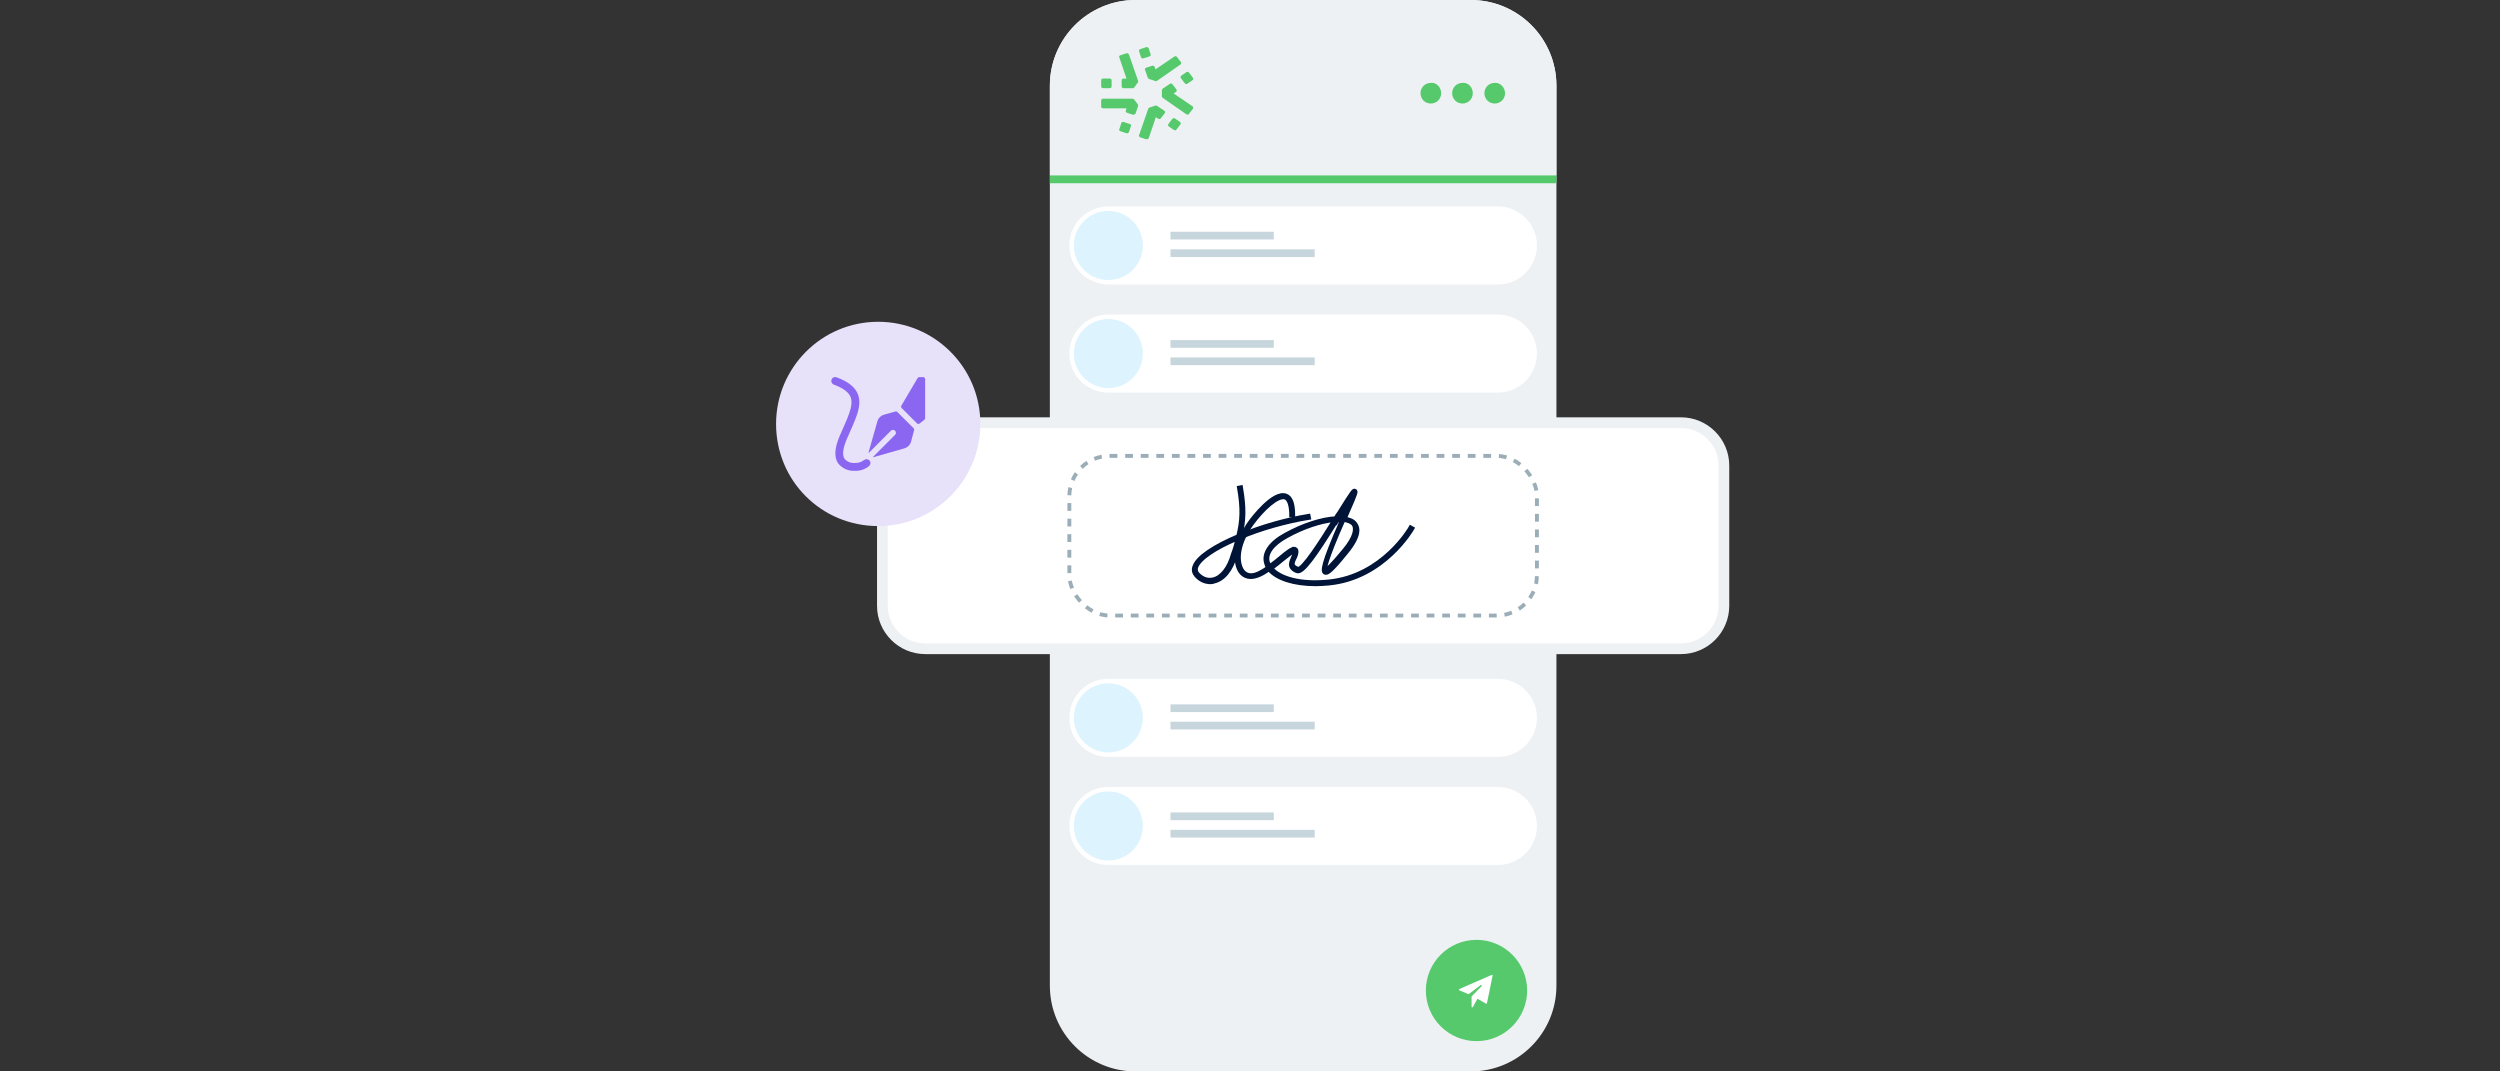 <?xml version="1.0" encoding="UTF-8"?>
<svg id="Calque_1" data-name="Calque 1" xmlns="http://www.w3.org/2000/svg" viewBox="0 0 700 300">
  <rect x="0" y="0" width="700" height="300" fill="#333333" stroke="none"/>
  <defs>
    <style>
      .cls-1 {
        fill: #55c96b;
      }

      .cls-2 {
        fill: #e7e1fa;
      }

      .cls-3 {
        fill: none;
        stroke: #9baeb8;
        stroke-dasharray: 2.18;
        stroke-width: 1.09px;
      }

      .cls-3, .cls-4, .cls-5 {
        stroke-miterlimit: 10;
      }

      .cls-4 {
        stroke: #eef1f4;
        stroke-width: 3px;
      }

      .cls-4, .cls-6 {
        fill: #fff;
      }

      .cls-5 {
        fill: #001438;
        stroke: #001438;
      }

      .cls-7 {
        fill: #8b67f1;
      }

      .cls-8 {
        fill: #eef1f4;
      }

      .cls-9 {
        fill: #ddf3fe;
      }

      .cls-10 {
        fill: #c7d5dc;
      }
    </style>
  </defs>
  <path class="cls-1" d="M364.31,13.41h1.75c.27,0,.49.22.49.49v1.76c0,.27-.22.49-.49.49h-1.75c-.27,0-.49-.22-.49-.49v-1.75c0-.27.22-.49.49-.49Z" transform="translate(13.36 113.75) rotate(-18.03)"/>
  <path class="cls-8" d="M293.96,24c0-13.26,10.74-24,24-24h93.84c13.26,0,24,10.74,24,24v252c0,13.26-10.74,24-24,24h-93.84c-13.26,0-24-10.74-24-24V24Z"/>
  <path class="cls-8" d="M293.96,24c0-13.26,10.74-24,24-24h93.84c13.26,0,24,10.74,24,24v25.08h-141.84v-25.08Z"/>
  <path class="cls-1" d="M293.96,49.12h141.84v2.19h-141.84v-2.19Z"/>
  <path class="cls-1" d="M403.52,26.1c0,1.63-1.27,2.89-2.89,2.89s-2.89-1.26-2.89-2.89,1.27-2.89,2.89-2.89c1.63-.18,2.89,1.26,2.89,2.89Z"/>
  <path class="cls-1" d="M412.38,26.1c0,1.63-1.27,2.89-2.89,2.89s-2.89-1.26-2.89-2.89,1.27-2.89,2.89-2.89c1.63-.18,2.89,1.26,2.89,2.89Z"/>
  <path class="cls-1" d="M421.41,26.1c0,1.63-1.27,2.89-2.89,2.89s-2.89-1.26-2.89-2.89,1.27-2.89,2.89-2.89c1.45-.18,2.89,1.26,2.89,2.89Z"/>
  <g>
    <path class="cls-6" d="M299.42,99c0-6,4.86-10.92,10.92-10.92h109.08c6,0,10.92,4.86,10.92,10.92h0c0,6-4.86,10.92-10.92,10.92h-109.14c-6,0-10.86-4.86-10.86-10.92h0Z"/>
    <path class="cls-10" d="M327.74,95.22h28.92v2.16h-28.92v-2.16Z"/>
    <path class="cls-10" d="M327.74,100.08h40.38v2.16h-40.38v-2.16Z"/>
    <path class="cls-9" d="M300.66,99c0-5.3,4.29-9.67,9.67-9.67h0c5.3,0,9.67,4.29,9.67,9.67h0c0,5.3-4.29,9.67-9.67,9.67h0c-5.3,0-9.67-4.37-9.67-9.67h0Z"/>
  </g>
  <path class="cls-6" d="M299.42,201c0-6,4.86-10.92,10.92-10.92h109.08c6,0,10.92,4.86,10.92,10.92h0c0,6-4.86,10.92-10.92,10.92h-109.14c-6,0-10.86-4.86-10.86-10.92h0Z"/>
  <path class="cls-10" d="M327.74,197.22h28.92v2.16h-28.92v-2.16Z"/>
  <path class="cls-10" d="M327.74,202.08h40.38v2.16h-40.38v-2.16Z"/>
  <path class="cls-9" d="M300.66,201c0-5.3,4.29-9.67,9.67-9.67h0c5.3,0,9.67,4.29,9.67,9.67h0c0,5.3-4.29,9.67-9.67,9.67h0c-5.3,0-9.67-4.37-9.67-9.67h0Z"/>
  <path class="cls-6" d="M299.42,231.27c0-6,4.86-10.92,10.92-10.92h109.08c6,0,10.92,4.86,10.92,10.92h0c0,6-4.86,10.92-10.92,10.92h-109.14c-6,0-10.86-4.86-10.86-10.92h0Z"/>
  <path class="cls-10" d="M327.74,227.49h28.92v2.16h-28.92v-2.16Z"/>
  <path class="cls-10" d="M327.74,232.35h40.38v2.16h-40.38v-2.16Z"/>
  <path class="cls-9" d="M300.66,231.27c0-5.3,4.29-9.67,9.67-9.67h0c5.3,0,9.67,4.29,9.67,9.67h0c0,5.3-4.29,9.67-9.67,9.67h0c-5.3,0-9.67-4.37-9.67-9.67h0Z"/>
  <g>
    <path class="cls-6" d="M299.42,68.73c0-6,4.86-10.92,10.92-10.92h109.08c6,0,10.92,4.86,10.92,10.92h0c0,6-4.86,10.92-10.92,10.92h-109.14c-6-.06-10.86-4.92-10.86-10.92h0Z"/>
    <path class="cls-10" d="M327.74,64.89h28.92v2.16h-28.92v-2.16Z"/>
    <path class="cls-10" d="M327.74,69.81h40.38v2.16h-40.38v-2.16Z"/>
    <path class="cls-9" d="M300.66,68.73c0-5.3,4.29-9.67,9.67-9.67h0c5.3,0,9.67,4.29,9.67,9.67h0c0,5.3-4.29,9.67-9.67,9.67h0c-5.38,0-9.67-4.37-9.67-9.67h0Z"/>
  </g>
  <path class="cls-4" d="M247.07,130.35c0-6.6,5.4-12,12-12h211.62c6.6,0,12,5.4,12,12v39.3c0,6.6-5.4,12-12,12h-211.62c-6.6,0-12-5.4-12-12v-39.3Z"/>
  <g>
    <path class="cls-1" d="M399.24,277.34c0-7.83,6.35-14.18,14.18-14.18h0c7.83,0,14.18,6.35,14.18,14.18h0c0,7.83-6.35,14.18-14.18,14.18h0c-7.83,0-14.18-6.35-14.18-14.18h0Z"/>
    <path class="cls-6" d="M417.86,273.02s-.06-.04-.1-.05-.07,0-.1.01l-9.02,3.94s-.07.04-.09.08c-.02.03-.03.08-.03.12,0,.04.01.08.04.12.02.03.05.06.09.08l2.48,1.02s.06.02.09.01c.03,0,.06-.02.09-.04l3.29-2.48s.09-.04.14-.04c.05,0,.09.03.13.07.03.04.05.09.04.14,0,.05-.02.1-.06.14l-2.75,2.8s-.03.04-.04.07c-.01.03-.02.05-.02.08v2.79s.01.09.04.13c.03.04.06.06.1.07.04.01.09,0,.13,0,.04-.02.07-.05.09-.09l1.24-2.25s.03-.04.06-.05c.02,0,.05,0,.07,0l2.29,1.33s.06.02.09.03c.03,0,.06,0,.09-.02.03-.01.05-.03.07-.06.02-.03.03-.05.04-.09l1.57-7.68s0-.08,0-.11c-.01-.04-.03-.07-.06-.09Z"/>
  </g>
  <g>
    <path class="cls-1" d="M320.95,13.2l-1.69.56c-.23.11-.45.34-.34.56l.56,1.69c.11.23.34.45.68.34l1.69-.56c.23-.11.45-.34.34-.56l-.56-1.69c-.11-.23-.45-.45-.68-.34Z"/>
    <path class="cls-1" d="M317.11,24.7h-2.48c-.34,0-.56-.23-.56-.45v-1.8c0-.23.23-.45.56-.45h.79l-2.03-5.97c-.11-.23.11-.56.34-.56l1.69-.56c.23-.11.56.11.68.34l2.59,7.44c0,.11,0,.34-.11.45l-1.01,1.35c-.11.23-.34.23-.45.23h0Z"/>
    <path class="cls-1" d="M310.69,21.99h-1.8c-.34,0-.56.23-.56.45v1.8c0,.23.23.45.56.45h1.8c.34,0,.56-.23.56-.45v-1.8c0-.23-.23-.45-.56-.45Z"/>
    <path class="cls-1" d="M317.23,32.13l-1.69-.56c-.23-.11-.45-.34-.34-.56l.23-.68h-6.54c-.34,0-.56-.23-.56-.45v-1.8c0-.23.23-.45.56-.45h8.23c.11,0,.34.11.45.23l1.01,1.35c.11.11.11.34.11.45l-.79,2.25c-.11.11-.45.23-.68.23h0Z"/>
    <path class="cls-1" d="M313.96,34.5l-.56,1.69c-.11.23.11.56.34.56l1.69.56c.23.11.56-.11.68-.34l.56-1.69c.11-.23-.11-.56-.34-.56l-1.69-.56c-.34-.11-.56,0-.68.34Z"/>
    <path class="cls-1" d="M320.95,39.01l-1.69-.56c-.23-.11-.45-.34-.34-.56l2.59-7.44c0-.11.23-.23.34-.34l1.69-.56c.11,0,.34,0,.45.11l2.03,1.35c.23.11.23.45.11.68l-1.13,1.46c-.11.23-.45.23-.68.11l-.68-.45-2.03,5.97c-.23.11-.45.23-.68.23h0Z"/>
    <path class="cls-1" d="M328.27,33.26l-1.13,1.46c-.11.23-.11.56.11.68l1.46,1.01c.23.11.56.11.68-.11l1.13-1.46c.11-.23.11-.56-.11-.68l-1.46-1.01c-.11-.11-.45-.11-.68.11Z"/>
    <path class="cls-1" d="M323.42,22.67l-1.69-.56c-.11,0-.23-.11-.34-.34l-.79-2.25c-.11-.23.11-.56.34-.56l1.69-.56c.23-.11.56.11.68.34l.23.68,5.3-3.61c.23-.11.56-.11.68.11l1.13,1.46c.11.23.11.56-.11.68l-6.65,4.62c-.11,0-.34.11-.45,0h0Z"/>
    <path class="cls-1" d="M332.21,32.02l-6.65-4.62c-.11-.11-.23-.23-.23-.45v-1.69c0-.11.11-.34.23-.45l2.03-1.35c.23-.11.56-.11.68.11l1.13,1.46c.11.23.11.56-.11.68l-.68.45,5.3,3.61c.23.11.23.45.11.68l-1.13,1.46c-.11.23-.45.23-.68.11h0Z"/>
    <path class="cls-1" d="M332.21,20.19l-1.46,1.01c-.23.11-.23.45-.11.68l1.13,1.46c.11.23.45.23.68.11l1.46-1.01c.23-.11.23-.45.11-.68l-1.13-1.46c-.11-.23-.45-.23-.68-.11Z"/>
  </g>
  <g>
    <path class="cls-5" d="M368.33,163.63c-5.99,0-10.87-1.56-13.02-4.17-1.69,1.24-3.45,2.08-4.88,2.15-1.5.07-2.73-.65-3.45-2.02-1.43-2.67-1.04-7.81,3.06-13.47.65-.91,6.44-8.59,9.96-7.42,1.43.46,2.15,2.21,2.15,5.66h-.65c0-2.73-.59-4.69-1.69-5.01-2.08-.65-6.25,3.25-9.18,7.22-3.97,5.4-4.36,10.22-2.99,12.76.59,1.17,1.63,1.76,2.86,1.69,1.3-.07,2.93-.98,4.49-2.08-.26-.39-.39-.72-.52-1.24-.85-2.73,1.17-5.73,5.53-8.07,4.95-2.73,10.15-4.36,13.93-4.56.33-.52.59-1.04.98-1.5,3.9-6.25,4.1-6.44,4.49-6.18.39.2.52.26-2.28,6.57-.2.39-.33.85-.52,1.24,1.3.2,2.28.59,2.86,1.37.98,1.17,1.37,3.45-2.41,8.07-4.36,5.4-5.47,6.12-6.12,5.73s-.91-1.89,4.69-14.58h-1.3c-6.18,9.96-9.63,14.84-11.19,14.19-.91-.33-1.43-.85-1.63-1.37-.26-.72.07-1.56.46-2.41.26-.59.59-1.3.52-1.82v-.07c-.39,0-2.02,1.37-3.38,2.41-.98.78-1.95,1.63-3.06,2.41,2.15,2.6,7.81,4.49,16.01,3.64,15.16-1.5,22.84-15.03,22.91-15.16l.59.33c-.07.13-7.94,13.99-23.49,15.49-1.37.13-2.6.2-3.71.2ZM376.2,145.61c-4.95,11.19-5.34,13.8-5.01,13.8s1.5-.85,5.27-5.47c2.73-3.32,3.45-5.86,2.41-7.22-.59-.59-1.5-.91-2.67-1.11ZM362.41,153.61c.07,0,.2,0,.26.07.13.07.33.2.39.59.07.78-.26,1.5-.59,2.15-.33.65-.59,1.3-.39,1.82.13.33.52.65,1.3.98,1.3.46,6.64-7.87,10.15-13.54-3.64.33-8.53,1.89-13.21,4.49-4.1,2.21-5.99,4.88-5.27,7.29.13.33.26.65.46,1.04,1.11-.78,2.08-1.63,3.06-2.41,1.95-1.63,3.06-2.47,3.84-2.47ZM374.84,145.02c.33,0,.65,0,.98.07.2-.46.39-.91.59-1.37.98-2.15,1.56-3.58,1.95-4.49-.72,1.17-1.89,2.99-2.99,4.75-.2.39-.46.72-.65,1.11,0-.07.07-.07.13-.07Z"/>
    <path class="cls-5" d="M338.78,163.05c-1.43,0-2.8-.65-3.9-1.89-.65-.78-.85-1.63-.46-2.6.91-2.6,5.73-5.73,12.24-8.46,1.04-4.3,1.24-7.55.2-13.6l.65-.13c1.04,5.99.85,9.31-.07,13.41,5.66-2.34,12.37-4.3,19-5.4l.13.65c-6.77,1.11-13.67,3.12-19.26,5.47-.33,1.43-.85,2.99-1.3,4.82-1.17,4.23-3.38,6.96-6.05,7.55-.46.2-.85.2-1.17.2ZM346.4,150.88c-6.12,2.6-10.54,5.53-11.39,7.87-.26.72-.13,1.37.33,1.89,1.24,1.37,2.73,1.89,4.3,1.56,2.41-.52,4.49-3.19,5.53-7.03.59-1.5.98-2.93,1.24-4.3Z"/>
  </g>
  <rect class="cls-3" x="299.42" y="127.65" width="130.92" height="44.7" rx="11.27" ry="11.27"/>
  <g>
    <path class="cls-2" d="M217.3,118.7c0-15.67,12.68-28.6,28.6-28.6h0c15.67,0,28.6,12.68,28.6,28.6h0c0,15.67-12.68,28.6-28.6,28.6h0c-15.92,0-28.6-12.68-28.6-28.6h0Z"/>
    <path class="cls-7" d="M258.49,105.59h-1.09c-.1,0-.19.02-.27.07-.08.05-.15.12-.2.2l-4.55,7.73c-.06.1-.09.23-.07.35.02.12.07.23.16.32l4.29,4.29c.1.1.22.15.36.16.13,0,.27-.04.37-.12l1.35-1.08c.06-.05.12-.12.15-.19.04-.07.05-.16.05-.24v-10.93c0-.14-.06-.28-.16-.39-.1-.1-.24-.16-.39-.16Z"/>
    <path class="cls-7" d="M251.25,115.35c-.07-.07-.16-.12-.25-.14-.09-.02-.19-.02-.29,0l-3.17.9c-.45.13-.85.36-1.18.69s-.57.74-.69,1.18l-2.48,8.71s0,.03,0,.05.02.03.03.04c.01,0,.03.01.05,0,.02,0,.03-.01.04-.02l6.15-6.16c.15-.15.36-.24.58-.24.22,0,.43.09.58.24.15.15.24.36.24.58,0,.22-.09.43-.24.58l-6.16,6.16s-.02.02-.02.04c0,.02,0,.03,0,.04,0,.01.02.02.03.03.01,0,.03,0,.04,0l8.71-2.49c.45-.13.86-.37,1.19-.7.33-.33.57-.74.69-1.19l.85-3.22c.02-.09.02-.19,0-.28-.02-.09-.07-.18-.14-.24l-4.59-4.58Z"/>
    <path class="cls-7" d="M241.88,128.85c-.72.55-1.61.83-2.51.78-.54.05-1.08-.03-1.58-.23-.5-.2-.95-.51-1.31-.91-.7-1.05-.48-2.97.62-5.53,2.2-5.15,4.52-9.22,3.06-12.7-.82-1.94-2.68-3.41-5.87-4.6-.14-.06-.28-.09-.43-.09-.15,0-.29.03-.43.09-.14.06-.26.14-.36.25-.1.11-.18.23-.23.37-.05.14-.08.29-.07.43,0,.15.04.29.11.43.06.13.16.25.27.35.11.1.24.17.38.22,2.54.96,4.05,2.07,4.61,3.4,1.04,2.49-.98,6.17-3.05,11-1.42,3.32-1.57,5.87-.44,7.59.55.71,1.27,1.28,2.1,1.65.82.37,1.72.53,2.62.48,1.48.06,2.93-.44,4.04-1.41.2-.2.32-.48.32-.76,0-.29-.11-.56-.31-.76-.2-.2-.48-.32-.76-.33-.29,0-.56.1-.77.3Z"/>
  </g>
</svg>
